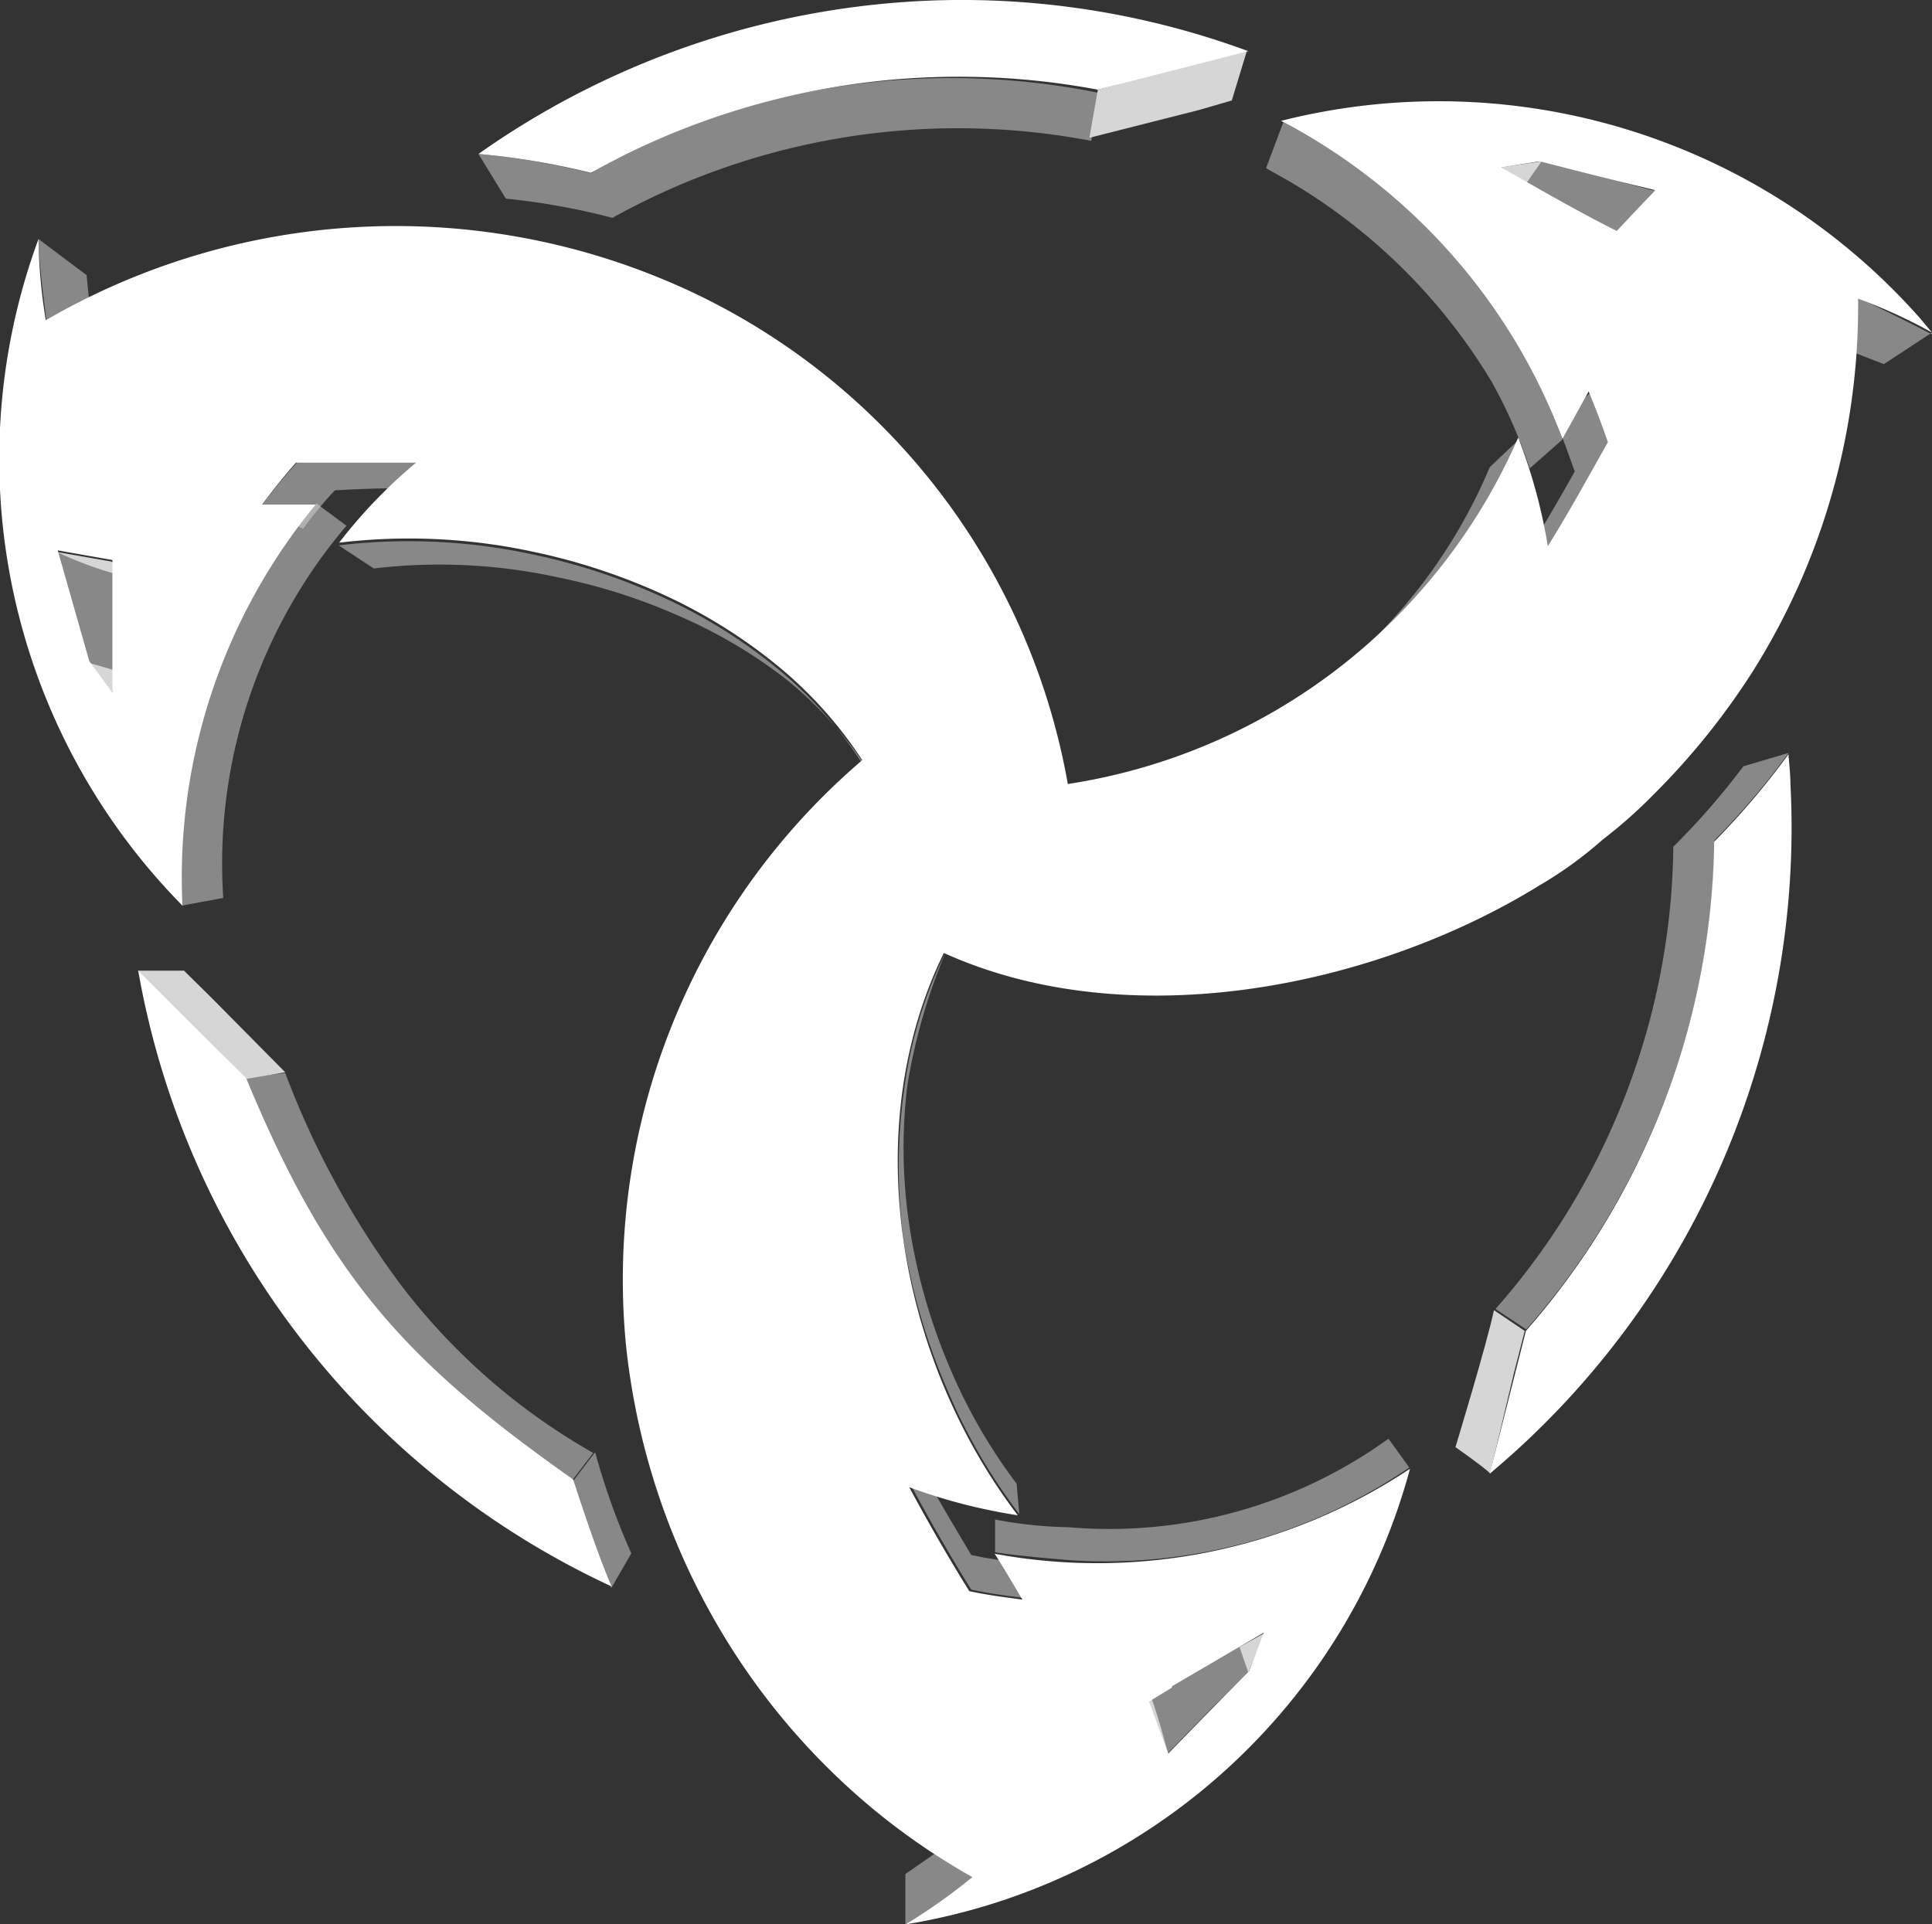 <svg xmlns="http://www.w3.org/2000/svg" viewBox="0 0 50.19 49.99"><rect x="0" y="0" width="50.19" height="49.99" fill="#333333" stroke="none"/><defs><clipPath id="a"><path d="M14.89 38.48l.57-.75a18.61 18.61 0 0 0 .94 2.63l-.52.9a19.71 19.71 0 0 1-.99-2.78z" fill="none"/></clipPath><clipPath id="b"><path d="M35.08 17.2l-.55.43a13.82 13.82 0 0 0 4.17-5.49l.79-.75a14.63 14.63 0 0 1-4.41 5.81z" fill="none"/></clipPath></defs><title>symbol</title><g style="isolation:isolate"><path d="M23.52 50v-1.31l.88-.61 1 .7s-1.4.94-1.88 1.22" fill="#d8d8d8" opacity=".52" style="isolation:isolate"/><path d="M29.83 44.2l.09-.07s.22.63.43 1.46z" fill="#d6d6d6"/><path d="M30.34 45.56c-.07-.27-.43-1.46-.43-1.46l1-.57 1.3-.75.23.66-.93.91-1.18 1.21" fill="#d8d8d8" opacity=".52" style="isolation:isolate"/><path fill="#d6d6d6" d="M32.43 43.46l-.23-.67.65-.36-.42 1.03z"/><path d="M36.07 37.38a12.38 12.38 0 0 1-8.31 2.3 11 11 0 0 1-1.91-.2v.85c.67.11 2 .21 2 .21a14 14 0 0 0 8.76-2.41zM26.53 40.61c-.44-.06-.87-.11-1.3-.21-.5-.84-1-1.68-1.47-2.55l-.09.75c.49.91 1 1.8 1.56 2.7.45.1.92.16 1.38.22z" fill="#d8d8d8" opacity=".52"/><path d="M14.89 38.48l.57-.75a18.61 18.61 0 0 0 .94 2.63l-.52.9a19.7 19.7 0 0 1-1-2.78" fill="#d8d8d8" opacity=".52" style="isolation:isolate" clip-path="url(#a)"/><path d="M38.71 38.28c-.17-.17-.9-.68-.9-.68s.83-2.73 1-3.56l.8.54-.28 1.09z" fill="#d6d6d6"/><path d="M6.34 28l1.07-.12a22.47 22.47 0 0 0 3 5.5 16.51 16.51 0 0 0 5 4.37l-.59.77s-.14-.11-.59-.4a19.57 19.57 0 0 1-2.79-2.17 21.59 21.59 0 0 1-4.22-5.72 23.52 23.52 0 0 1-.88-2.23z" fill="#d8d8d8" opacity=".52" style="isolation:isolate"/><path d="M3.58 25.22h1.2l.72.71 1.91 1.93-1 .17-.86-.86z" fill="#d6d6d6"/><path d="M3.59 25.22l2.8 2.78c2.15 5.21 4.18 7.39 8.5 10.44 0 0 .6 1.88 1 2.78a21.79 21.79 0 0 1-12.3-16z" fill="#fff"/><path d="M24.57 24.73a15.24 15.24 0 0 0-1 3.48 13.5 13.5 0 0 0 .06 3.67 15.08 15.08 0 0 0 1 3.55 14.07 14.07 0 0 0 1.78 3.12l.07.79a14.87 14.87 0 0 1-1.9-3.3 16.19 16.19 0 0 1-1.1-3.77 14.41 14.41 0 0 1 0-3.9 11.53 11.53 0 0 1 1.09-3.64" fill="#d8d8d8" opacity=".52" style="isolation:isolate"/><path d="M46.46 19.61a21.89 21.89 0 0 1-7.76 18.68l.94-3.71a19.66 19.66 0 0 0 4.89-12.71 20.08 20.08 0 0 0 1.93-2.27c.17 1.78-.14.21 0 .01z" fill="#fff"/><path d="M45.29 19.91a19 19 0 0 1-1.82 2.09 18.35 18.35 0 0 1-.33 3.27 18.58 18.58 0 0 1-2.34 6.09 18.3 18.3 0 0 1-1.95 2.65l.8.53a19.35 19.35 0 0 0 2.06-2.81 19.66 19.66 0 0 0 2.48-6.44 19.44 19.44 0 0 0 .35-3.46 20.08 20.08 0 0 0 1.93-2.27z" fill="#d8d8d8" opacity=".52"/><path fill="#d6d6d6" d="M2.23 17.2l.73.21-.04.64-.69-.85zM2.89 14.59l1.24.58a10.37 10.37 0 0 1-2.66-.83z"/><path d="M1.46 14.34c.37.16 1.54.56 1.54.56v2.58l-.75-.25-.25-1.09-.51-1.8M8.22 13.08l.78.58a13.54 13.54 0 0 0-3.2 9.67l-1.08.2a14.41 14.41 0 0 1 3.5-10.45M22.4 19.75l.15.25a10.24 10.24 0 0 0-2.15-2.37 12.88 12.88 0 0 0-2.77-1.63 15.12 15.12 0 0 0-3.14-1 14.42 14.42 0 0 0-4.78-.23l-.91-.6a15.26 15.26 0 0 1 5.06.24 16 16 0 0 1 3.32 1.09 13.63 13.63 0 0 1 2.94 1.81 10.81 10.81 0 0 1 2.27 2.51" fill="#d8d8d8" opacity=".52" style="isolation:isolate"/><path d="M11.65 12.7l-.8-.7h-3.12c-.31.34-.65.75-.93 1.13l1.07.61c.26-.35.54-.7.83-1 .99-.06 1.97-.07 2.95-.04z" fill="#d8d8d8" opacity=".52"/><path d="M35.08 17.2l-.55.43a13.82 13.82 0 0 0 4.17-5.49l.79-.75a14.63 14.63 0 0 1-4.42 5.81" fill="#d8d8d8" opacity=".52" style="isolation:isolate" clip-path="url(#b)"/><path d="M41.33 10.19l-.89.81c.17.41.32.83.47 1.25-.48.86-1 1.72-1.48 2.55l.83-.6c.55-.88 1.05-1.8 1.56-2.7-.15-.43-.31-.87-.49-1.31zM50.19 8.64l-1.25.82-1.94-.75c.33-.25 1.23-1 1.23-1s1.48.72 2 1M1 6.21l1.25.94.07.72-1.1.55s-.22-1.57-.22-2.21" fill="#d8d8d8" opacity=".52" style="isolation:isolate"/><path fill="#d6d6d6" d="M40.05 4.19l-.4.57-.67-.41 1.07-.16z"/><path d="M43 4.94c-.28.27-1 1.15-1 1.15a17.86 17.86 0 0 0-2.46-1.27l.46-.68s2.37.66 2.91.8" fill="#d8d8d8" opacity=".52" style="isolation:isolate"/><path d="M15.35 4.49l.55 1.13a18.16 18.16 0 0 0-2.77-.5l-.7-1.12a19.22 19.22 0 0 1 2.92.49z" fill="none"/><path d="M39.54 9a15.82 15.82 0 0 0-5.54-5.46l-.66-.37-.45 1.2.62.35a15 15 0 0 1 5.23 5.18 12.93 12.93 0 0 1 1 2.27l.85-.75a13.67 13.67 0 0 0-1.05-2.42z" fill="#d8d8d8" fill-rule="evenodd" opacity=".52" style="isolation:isolate"/><path d="M49.88 8.27l.31.37a13.57 13.57 0 0 0-1.92-.88 17.81 17.81 0 0 1-2.74 9.69 18.64 18.64 0 0 1-2.6 3.22 12.29 12.29 0 0 1-1.29 1.14 10.3 10.3 0 0 1-1.64 1.19c-4.34 2.68-10.69 3.93-15.48 1.76-2.27 4.63-1.14 10.6 1.92 14.61a14.45 14.45 0 0 1-2.82-.73c.49.91 1 1.8 1.56 2.7.45.1.92.16 1.38.22-.24-.4-.47-.8-.72-1.19a14.67 14.67 0 0 0 10.79-2.21 16.3 16.3 0 0 1-13.11 11.84 14.52 14.52 0 0 0 1.74-1.23 17.39 17.39 0 0 1-3.47-2.56 17.84 17.84 0 0 1-2.72-3.28 18.25 18.25 0 0 1-2.81-8 17.75 17.75 0 0 1 6.14-15.18 10.81 10.81 0 0 0-2.27-2.51 13.63 13.63 0 0 0-2.94-1.81 16 16 0 0 0-3.32-1.09 15.26 15.26 0 0 0-5.06-.24 13.12 13.12 0 0 1 2-2.08h-3.12c-.31.35-.6.71-.88 1.09h1.39a15.23 15.23 0 0 0-3.46 10.42 16.53 16.53 0 0 1-3.74-17.32 13.92 13.92 0 0 0 .19 2.11 18.11 18.11 0 0 1 16.83-.71 17.49 17.49 0 0 1 9.72 12.76 15.28 15.28 0 0 0 11.7-9 14 14 0 0 1 .77 2.82c.55-.88 1.05-1.8 1.56-2.7-.15-.44-.32-.89-.5-1.32l-.68 1.23a15.44 15.44 0 0 0-7.31-8.26 16.69 16.69 0 0 1 16.6 5.13zm-19.44 35.58l-.59.36.5 1.35c.7-.72 1.39-1.43 2.1-2.14l.38-1-2.38 1.39m11.55-37.81l1-1.06c-1-.24-2-.49-3-.75l-1 .16c1 .57 2 1.15 3 1.65m-39.08 12v-3.45l-1.42-.25.82 2.88.6.82" fill="#fff"/><path d="M20.19 2.56a19.7 19.7 0 0 0-4.07 1.52 2.38 2.38 0 0 0-.76.42 19.23 19.23 0 0 0-2.93-.5l.71 1.16a18.16 18.16 0 0 1 2.77.5 18.47 18.47 0 0 1 12.44-2l.18-1.25a19.38 19.38 0 0 0-8.34.15z" fill="#d8d8d8" opacity=".52"/><path d="M28.52 2.33l1-.27 2.87-.73-.39 1.28-.86.25-2.84.72z" fill="#d6d6d6"/><path d="M24.78 0a21.53 21.53 0 0 1 7.65 1.33l-3.91 1a19.55 19.55 0 0 0-13.17 2.16 19.23 19.23 0 0 0-2.92-.49 21.81 21.81 0 0 1 12.35-4z" fill="#fff"/></g></svg>